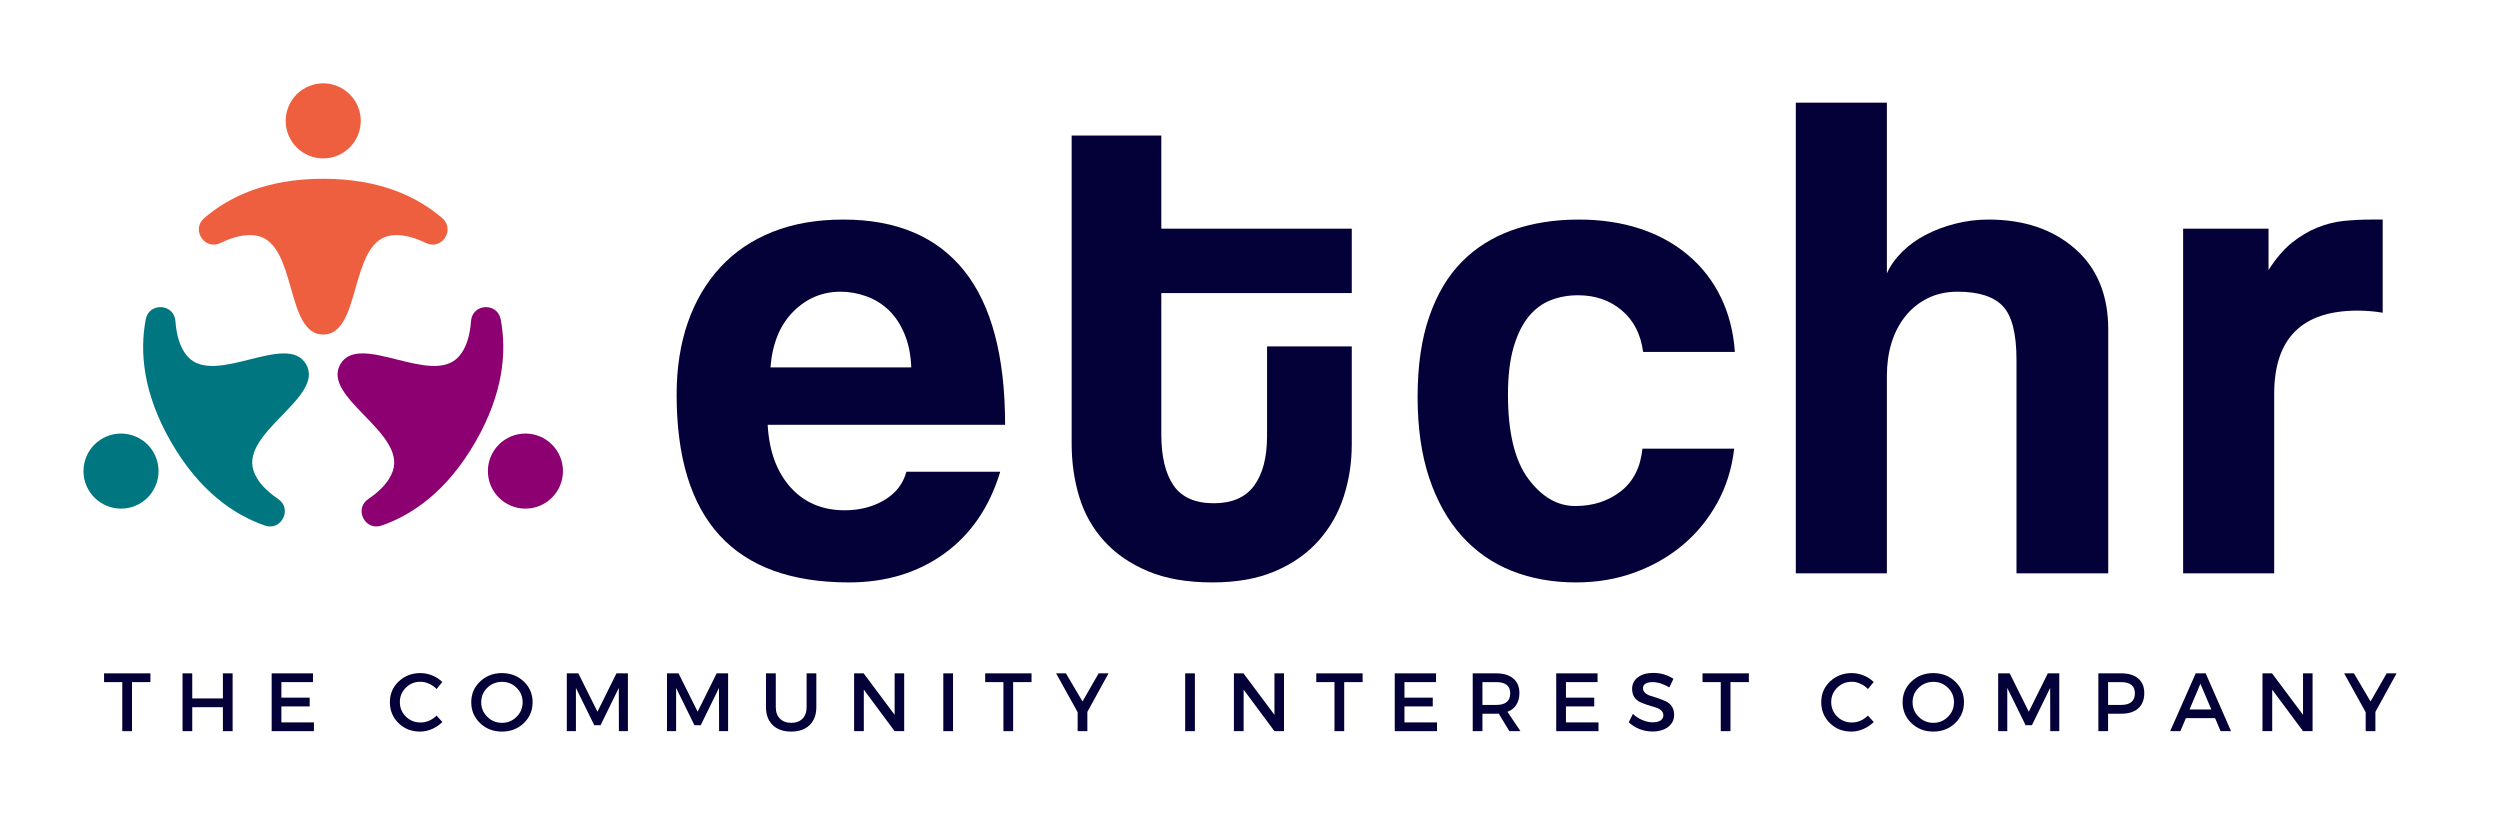 <?xml version="1.0" encoding="UTF-8"?>
<svg xmlns="http://www.w3.org/2000/svg" xmlns:xlink="http://www.w3.org/1999/xlink" width="600" zoomAndPan="magnify" viewBox="0 0 450 150" height="200" preserveAspectRatio="xMidYMid meet" version="1.0">
  <defs>
    <g></g>
    <clipPath id="c7ef815cfd">
      <path d="M 87 78 L 101.25 78 L 101.25 92 L 87 92 Z M 87 78 " clip-rule="nonzero"></path>
    </clipPath>
  </defs>
  <g fill="#040138" fill-opacity="1">
    <g transform="translate(119.902, 103.194)">
      <g>
        <path d="M 44.125 -37.062 C 44.039 -39.332 43.641 -41.328 42.922 -43.047 C 42.211 -44.773 41.27 -46.207 40.094 -47.344 C 38.914 -48.477 37.566 -49.316 36.047 -49.859 C 34.535 -50.41 32.984 -50.688 31.391 -50.688 C 28.109 -50.688 25.27 -49.488 22.875 -47.094 C 20.488 -44.695 19.125 -41.352 18.781 -37.062 Z M 18.281 -26.734 C 18.531 -22.023 19.895 -18.281 22.375 -15.5 C 24.852 -12.727 28.113 -11.344 32.156 -11.344 C 34.844 -11.344 37.211 -11.953 39.266 -13.172 C 41.328 -14.391 42.656 -16.094 43.25 -18.281 L 60.141 -18.281 C 58.203 -11.895 54.836 -6.977 50.047 -3.531 C 45.254 -0.082 39.539 1.641 32.906 1.641 C 12.227 1.641 1.891 -9.625 1.891 -32.156 C 1.891 -36.945 2.562 -41.273 3.906 -45.141 C 5.25 -49.004 7.203 -52.32 9.766 -55.094 C 12.328 -57.863 15.457 -59.984 19.156 -61.453 C 22.863 -62.93 27.109 -63.672 31.891 -63.672 C 41.473 -63.672 48.723 -60.602 53.641 -54.469 C 58.555 -48.332 61.016 -39.086 61.016 -26.734 Z M 18.281 -26.734 "></path>
      </g>
    </g>
  </g>
  <g fill="#040138" fill-opacity="1">
    <g transform="translate(189.616, 103.194)">
      <g>
        <path d="M 38.453 -40.844 L 53.703 -40.844 L 53.703 -23.203 C 53.703 -19.922 53.219 -16.785 52.25 -13.797 C 51.289 -10.816 49.781 -8.172 47.719 -5.859 C 45.656 -3.547 43.047 -1.719 39.891 -0.375 C 36.742 0.969 32.988 1.641 28.625 1.641 C 24.082 1.641 20.211 0.969 17.016 -0.375 C 13.828 -1.719 11.203 -3.523 9.141 -5.797 C 7.078 -8.066 5.582 -10.711 4.656 -13.734 C 3.738 -16.766 3.281 -19.961 3.281 -23.328 L 3.281 -78.797 L 19.422 -78.797 L 19.422 -62.031 L 53.703 -62.031 L 53.703 -50.438 L 19.422 -50.438 L 19.422 -24.969 C 19.422 -21.008 20.156 -17.957 21.625 -15.812 C 23.094 -13.676 25.508 -12.609 28.875 -12.609 C 32.145 -12.609 34.555 -13.656 36.109 -15.75 C 37.672 -17.852 38.453 -20.844 38.453 -24.719 Z M 38.453 -40.844 "></path>
      </g>
    </g>
  </g>
  <g fill="#040138" fill-opacity="1">
    <g transform="translate(253.027, 103.194)">
      <g>
        <path d="M 59.125 -22.438 C 58.707 -18.82 57.676 -15.539 56.031 -12.594 C 54.395 -9.656 52.316 -7.133 49.797 -5.031 C 47.273 -2.938 44.395 -1.301 41.156 -0.125 C 37.926 1.051 34.422 1.641 30.641 1.641 C 26.43 1.641 22.582 0.945 19.094 -0.438 C 15.613 -1.82 12.609 -3.922 10.078 -6.734 C 7.555 -9.555 5.602 -13.047 4.219 -17.203 C 2.832 -21.367 2.141 -26.223 2.141 -31.766 C 2.141 -37.316 2.832 -42.109 4.219 -46.141 C 5.602 -50.18 7.555 -53.484 10.078 -56.047 C 12.609 -58.609 15.656 -60.52 19.219 -61.781 C 22.789 -63.039 26.766 -63.672 31.141 -63.672 C 35.172 -63.672 38.848 -63.125 42.172 -62.031 C 45.492 -60.938 48.395 -59.336 50.875 -57.234 C 53.352 -55.141 55.305 -52.617 56.734 -49.672 C 58.16 -46.734 59 -43.457 59.25 -39.844 L 42.734 -39.844 C 42.316 -43.031 41.035 -45.523 38.891 -47.328 C 36.754 -49.141 34.129 -50.047 31.016 -50.047 C 29.254 -50.047 27.613 -49.75 26.094 -49.156 C 24.582 -48.57 23.258 -47.586 22.125 -46.203 C 20.988 -44.816 20.082 -42.969 19.406 -40.656 C 18.738 -38.344 18.406 -35.508 18.406 -32.156 C 18.406 -25.344 19.625 -20.297 22.062 -17.016 C 24.5 -13.742 27.316 -12.109 30.516 -12.109 C 33.703 -12.109 36.43 -12.988 38.703 -14.75 C 40.973 -16.52 42.273 -19.082 42.609 -22.438 Z M 59.125 -22.438 "></path>
      </g>
    </g>
  </g>
  <g fill="#040138" fill-opacity="1">
    <g transform="translate(319.967, 103.194)">
      <g>
        <path d="M 43 0 L 43 -38.453 C 43 -43.16 42.176 -46.375 40.531 -48.094 C 38.895 -49.82 36.188 -50.688 32.406 -50.688 C 30.383 -50.688 28.57 -50.285 26.969 -49.484 C 25.375 -48.68 24.031 -47.586 22.938 -46.203 C 21.852 -44.816 21.035 -43.219 20.484 -41.406 C 19.941 -39.602 19.672 -37.648 19.672 -35.547 L 19.672 0 L 3.281 0 L 3.281 -84.719 L 19.672 -84.719 L 19.672 -53.969 C 20.254 -55.312 21.156 -56.594 22.375 -57.812 C 23.594 -59.031 25 -60.055 26.594 -60.891 C 28.195 -61.734 29.961 -62.406 31.891 -62.906 C 33.828 -63.414 35.848 -63.672 37.953 -63.672 C 44.336 -63.672 49.523 -61.926 53.516 -58.438 C 57.516 -54.945 59.516 -50.094 59.516 -43.875 L 59.516 0 Z M 43 0 "></path>
      </g>
    </g>
  </g>
  <g fill="#040138" fill-opacity="1">
    <g transform="translate(389.681, 103.194)">
      <g>
        <path d="M 3.281 0 L 3.281 -62.031 L 18.656 -62.031 L 18.656 -54.594 C 20 -56.695 21.406 -58.336 22.875 -59.516 C 24.352 -60.691 25.867 -61.594 27.422 -62.219 C 28.973 -62.852 30.547 -63.254 32.141 -63.422 C 33.742 -63.586 35.383 -63.672 37.062 -63.672 L 39.203 -63.672 L 39.203 -46.906 C 37.691 -47.156 36.18 -47.281 34.672 -47.281 C 24.672 -47.281 19.672 -42.281 19.672 -32.281 L 19.672 0 Z M 3.281 0 "></path>
      </g>
    </g>
  </g>
  <g fill="#040138" fill-opacity="1">
    <g transform="translate(18.59, 131.608)">
      <g>
        <path d="M 8.484 -8.828 L 5.172 -8.828 L 5.172 0 L 3.422 0 L 3.422 -8.828 L 0.141 -8.828 L 0.141 -10.406 L 8.484 -10.406 Z M 8.484 -8.828 "></path>
      </g>
    </g>
  </g>
  <g fill="#040138" fill-opacity="1">
    <g transform="translate(31.481, 131.608)">
      <g>
        <path d="M 10.391 0 L 8.641 0 L 8.641 -4.312 L 3.125 -4.312 L 3.125 0 L 1.375 0 L 1.375 -10.406 L 3.125 -10.406 L 3.125 -5.891 L 8.641 -5.891 L 8.641 -10.406 L 10.391 -10.406 Z M 10.391 0 "></path>
      </g>
    </g>
  </g>
  <g fill="#040138" fill-opacity="1">
    <g transform="translate(47.524, 131.608)">
      <g>
        <path d="M 8.812 -8.828 L 3.125 -8.828 L 3.125 -6.031 L 8.219 -6.031 L 8.219 -4.453 L 3.125 -4.453 L 3.125 -1.578 L 8.984 -1.578 L 8.984 0 L 1.375 0 L 1.375 -10.406 L 8.812 -10.406 Z M 8.812 -8.828 "></path>
      </g>
    </g>
  </g>
  <g fill="#040138" fill-opacity="1">
    <g transform="translate(61.56, 131.608)">
      <g></g>
    </g>
  </g>
  <g fill="#040138" fill-opacity="1">
    <g transform="translate(69.679, 131.608)">
      <g>
        <path d="M 5.984 -10.453 C 6.711 -10.453 7.426 -10.312 8.125 -10.031 C 8.82 -9.75 9.426 -9.352 9.938 -8.844 L 8.906 -7.578 C 8.531 -7.984 8.082 -8.301 7.562 -8.531 C 7.051 -8.77 6.535 -8.891 6.016 -8.891 C 4.973 -8.891 4.094 -8.535 3.375 -7.828 C 2.656 -7.117 2.297 -6.254 2.297 -5.234 C 2.297 -4.203 2.656 -3.332 3.375 -2.625 C 4.094 -1.914 4.973 -1.562 6.016 -1.562 C 7.086 -1.562 8.051 -1.973 8.906 -2.797 L 9.953 -1.641 C 9.41 -1.109 8.781 -0.688 8.062 -0.375 C 7.352 -0.07 6.641 0.078 5.922 0.078 C 4.391 0.078 3.102 -0.426 2.062 -1.438 C 1.02 -2.457 0.5 -3.719 0.5 -5.219 C 0.5 -6.695 1.023 -7.938 2.078 -8.938 C 3.141 -9.945 4.441 -10.453 5.984 -10.453 Z M 5.984 -10.453 "></path>
      </g>
    </g>
  </g>
  <g fill="#040138" fill-opacity="1">
    <g transform="translate(84.324, 131.608)">
      <g>
        <path d="M 2.094 -8.938 C 3.156 -9.945 4.461 -10.453 6.016 -10.453 C 7.578 -10.453 8.891 -9.945 9.953 -8.938 C 11.016 -7.938 11.547 -6.691 11.547 -5.203 C 11.547 -3.711 11.016 -2.457 9.953 -1.438 C 8.891 -0.426 7.578 0.078 6.016 0.078 C 4.461 0.078 3.156 -0.426 2.094 -1.438 C 1.031 -2.457 0.5 -3.711 0.5 -5.203 C 0.5 -6.691 1.031 -7.938 2.094 -8.938 Z M 6.047 -8.875 C 5.016 -8.875 4.129 -8.52 3.391 -7.812 C 2.66 -7.102 2.297 -6.234 2.297 -5.203 C 2.297 -4.172 2.66 -3.297 3.391 -2.578 C 4.129 -1.859 5.008 -1.5 6.031 -1.5 C 7.062 -1.5 7.938 -1.859 8.656 -2.578 C 9.383 -3.297 9.75 -4.172 9.75 -5.203 C 9.75 -6.234 9.383 -7.102 8.656 -7.812 C 7.938 -8.52 7.066 -8.875 6.047 -8.875 Z M 6.047 -8.875 "></path>
      </g>
    </g>
  </g>
  <g fill="#040138" fill-opacity="1">
    <g transform="translate(100.65, 131.608)">
      <g>
        <path d="M 12.375 0 L 10.75 0 L 10.734 -7.781 L 7.453 -1.078 L 6.312 -1.078 L 3.016 -7.781 L 3.016 0 L 1.375 0 L 1.375 -10.406 L 3.453 -10.406 L 6.891 -3.5 L 10.312 -10.406 L 12.375 -10.406 Z M 12.375 0 "></path>
      </g>
    </g>
  </g>
  <g fill="#040138" fill-opacity="1">
    <g transform="translate(118.685, 131.608)">
      <g>
        <path d="M 12.375 0 L 10.75 0 L 10.734 -7.781 L 7.453 -1.078 L 6.312 -1.078 L 3.016 -7.781 L 3.016 0 L 1.375 0 L 1.375 -10.406 L 3.453 -10.406 L 6.891 -3.5 L 10.312 -10.406 L 12.375 -10.406 Z M 12.375 0 "></path>
      </g>
    </g>
  </g>
  <g fill="#040138" fill-opacity="1">
    <g transform="translate(136.721, 131.608)">
      <g>
        <path d="M 10.219 -10.406 L 10.219 -4.312 C 10.219 -2.957 9.816 -1.883 9.016 -1.094 C 8.211 -0.312 7.102 0.078 5.688 0.078 C 4.281 0.078 3.172 -0.312 2.359 -1.094 C 1.555 -1.883 1.156 -2.957 1.156 -4.312 L 1.156 -10.406 L 2.922 -10.406 L 2.922 -4.312 C 2.922 -3.438 3.172 -2.75 3.672 -2.25 C 4.172 -1.75 4.852 -1.5 5.719 -1.5 C 6.562 -1.5 7.227 -1.742 7.719 -2.234 C 8.219 -2.734 8.469 -3.426 8.469 -4.312 L 8.469 -10.406 Z M 10.219 -10.406 "></path>
      </g>
    </g>
  </g>
  <g fill="#040138" fill-opacity="1">
    <g transform="translate(152.362, 131.608)">
      <g>
        <path d="M 10.391 0 L 8.672 0 L 3.125 -7.469 L 3.125 0 L 1.375 0 L 1.375 -10.406 L 3.094 -10.406 L 8.672 -2.938 L 8.672 -10.406 L 10.391 -10.406 Z M 10.391 0 "></path>
      </g>
    </g>
  </g>
  <g fill="#040138" fill-opacity="1">
    <g transform="translate(168.42, 131.608)">
      <g>
        <path d="M 3.125 0 L 1.375 0 L 1.375 -10.406 L 3.125 -10.406 Z M 3.125 0 "></path>
      </g>
    </g>
  </g>
  <g fill="#040138" fill-opacity="1">
    <g transform="translate(177.193, 131.608)">
      <g>
        <path d="M 8.484 -8.828 L 5.172 -8.828 L 5.172 0 L 3.422 0 L 3.422 -8.828 L 0.141 -8.828 L 0.141 -10.406 L 8.484 -10.406 Z M 8.484 -8.828 "></path>
      </g>
    </g>
  </g>
  <g fill="#040138" fill-opacity="1">
    <g transform="translate(190.084, 131.608)">
      <g>
        <path d="M 5.641 -3.469 L 5.641 0 L 3.891 0 L 3.891 -3.406 L 0.016 -10.406 L 1.781 -10.406 L 4.766 -5.344 L 7.672 -10.406 L 9.453 -10.406 Z M 5.641 -3.469 "></path>
      </g>
    </g>
  </g>
  <g fill="#040138" fill-opacity="1">
    <g transform="translate(203.838, 131.608)">
      <g></g>
    </g>
  </g>
  <g fill="#040138" fill-opacity="1">
    <g transform="translate(211.956, 131.608)">
      <g>
        <path d="M 3.125 0 L 1.375 0 L 1.375 -10.406 L 3.125 -10.406 Z M 3.125 0 "></path>
      </g>
    </g>
  </g>
  <g fill="#040138" fill-opacity="1">
    <g transform="translate(220.729, 131.608)">
      <g>
        <path d="M 10.391 0 L 8.672 0 L 3.125 -7.469 L 3.125 0 L 1.375 0 L 1.375 -10.406 L 3.094 -10.406 L 8.672 -2.938 L 8.672 -10.406 L 10.391 -10.406 Z M 10.391 0 "></path>
      </g>
    </g>
  </g>
  <g fill="#040138" fill-opacity="1">
    <g transform="translate(236.787, 131.608)">
      <g>
        <path d="M 8.484 -8.828 L 5.172 -8.828 L 5.172 0 L 3.422 0 L 3.422 -8.828 L 0.141 -8.828 L 0.141 -10.406 L 8.484 -10.406 Z M 8.484 -8.828 "></path>
      </g>
    </g>
  </g>
  <g fill="#040138" fill-opacity="1">
    <g transform="translate(249.678, 131.608)">
      <g>
        <path d="M 8.812 -8.828 L 3.125 -8.828 L 3.125 -6.031 L 8.219 -6.031 L 8.219 -4.453 L 3.125 -4.453 L 3.125 -1.578 L 8.984 -1.578 L 8.984 0 L 1.375 0 L 1.375 -10.406 L 8.812 -10.406 Z M 8.812 -8.828 "></path>
      </g>
    </g>
  </g>
  <g fill="#040138" fill-opacity="1">
    <g transform="translate(263.714, 131.608)">
      <g>
        <path d="M 7.969 0 L 6.062 -3.156 C 5.969 -3.145 5.812 -3.141 5.594 -3.141 L 3.125 -3.141 L 3.125 0 L 1.375 0 L 1.375 -10.406 L 5.594 -10.406 C 6.926 -10.406 7.957 -10.094 8.688 -9.469 C 9.414 -8.852 9.781 -7.984 9.781 -6.859 C 9.781 -6.023 9.594 -5.316 9.219 -4.734 C 8.852 -4.16 8.32 -3.742 7.625 -3.484 L 9.969 0 Z M 3.125 -4.719 L 5.594 -4.719 C 7.281 -4.719 8.125 -5.414 8.125 -6.812 C 8.125 -8.156 7.281 -8.828 5.594 -8.828 L 3.125 -8.828 Z M 3.125 -4.719 "></path>
      </g>
    </g>
  </g>
  <g fill="#040138" fill-opacity="1">
    <g transform="translate(278.746, 131.608)">
      <g>
        <path d="M 8.812 -8.828 L 3.125 -8.828 L 3.125 -6.031 L 8.219 -6.031 L 8.219 -4.453 L 3.125 -4.453 L 3.125 -1.578 L 8.984 -1.578 L 8.984 0 L 1.375 0 L 1.375 -10.406 L 8.812 -10.406 Z M 8.812 -8.828 "></path>
      </g>
    </g>
  </g>
  <g fill="#040138" fill-opacity="1">
    <g transform="translate(292.782, 131.608)">
      <g>
        <path d="M 4.797 -10.484 C 6.141 -10.484 7.352 -10.129 8.438 -9.422 L 7.703 -7.875 C 6.641 -8.508 5.625 -8.828 4.656 -8.828 C 4.133 -8.828 3.719 -8.734 3.406 -8.547 C 3.102 -8.359 2.953 -8.094 2.953 -7.75 C 2.953 -7.406 3.094 -7.109 3.375 -6.859 C 3.656 -6.617 4.004 -6.441 4.422 -6.328 C 4.836 -6.211 5.285 -6.066 5.766 -5.891 C 6.254 -5.723 6.707 -5.539 7.125 -5.344 C 7.539 -5.156 7.883 -4.852 8.156 -4.438 C 8.426 -4.031 8.562 -3.531 8.562 -2.938 C 8.562 -2.031 8.195 -1.301 7.469 -0.75 C 6.738 -0.207 5.797 0.062 4.641 0.062 C 3.848 0.062 3.078 -0.082 2.328 -0.375 C 1.586 -0.676 0.941 -1.082 0.391 -1.594 L 1.141 -3.109 C 1.672 -2.617 2.25 -2.242 2.875 -1.984 C 3.508 -1.723 4.109 -1.594 4.672 -1.594 C 5.285 -1.594 5.766 -1.703 6.109 -1.922 C 6.453 -2.148 6.625 -2.461 6.625 -2.859 C 6.625 -3.211 6.484 -3.508 6.203 -3.75 C 5.922 -4 5.57 -4.18 5.156 -4.297 C 4.738 -4.41 4.285 -4.547 3.797 -4.703 C 3.316 -4.867 2.867 -5.039 2.453 -5.219 C 2.035 -5.406 1.688 -5.703 1.406 -6.109 C 1.133 -6.516 1 -7.008 1 -7.594 C 1 -8.469 1.344 -9.164 2.031 -9.688 C 2.727 -10.219 3.648 -10.484 4.797 -10.484 Z M 4.797 -10.484 "></path>
      </g>
    </g>
  </g>
  <g fill="#040138" fill-opacity="1">
    <g transform="translate(306.313, 131.608)">
      <g>
        <path d="M 8.484 -8.828 L 5.172 -8.828 L 5.172 0 L 3.422 0 L 3.422 -8.828 L 0.141 -8.828 L 0.141 -10.406 L 8.484 -10.406 Z M 8.484 -8.828 "></path>
      </g>
    </g>
  </g>
  <g fill="#040138" fill-opacity="1">
    <g transform="translate(319.204, 131.608)">
      <g></g>
    </g>
  </g>
  <g fill="#040138" fill-opacity="1">
    <g transform="translate(327.323, 131.608)">
      <g>
        <path d="M 5.984 -10.453 C 6.711 -10.453 7.426 -10.312 8.125 -10.031 C 8.82 -9.75 9.426 -9.352 9.938 -8.844 L 8.906 -7.578 C 8.531 -7.984 8.082 -8.301 7.562 -8.531 C 7.051 -8.77 6.535 -8.891 6.016 -8.891 C 4.973 -8.891 4.094 -8.535 3.375 -7.828 C 2.656 -7.117 2.297 -6.254 2.297 -5.234 C 2.297 -4.203 2.656 -3.332 3.375 -2.625 C 4.094 -1.914 4.973 -1.562 6.016 -1.562 C 7.086 -1.562 8.051 -1.973 8.906 -2.797 L 9.953 -1.641 C 9.41 -1.109 8.781 -0.688 8.062 -0.375 C 7.352 -0.07 6.641 0.078 5.922 0.078 C 4.391 0.078 3.102 -0.426 2.062 -1.438 C 1.02 -2.457 0.5 -3.719 0.5 -5.219 C 0.5 -6.695 1.023 -7.938 2.078 -8.938 C 3.141 -9.945 4.441 -10.453 5.984 -10.453 Z M 5.984 -10.453 "></path>
      </g>
    </g>
  </g>
  <g fill="#040138" fill-opacity="1">
    <g transform="translate(341.968, 131.608)">
      <g>
        <path d="M 2.094 -8.938 C 3.156 -9.945 4.461 -10.453 6.016 -10.453 C 7.578 -10.453 8.891 -9.945 9.953 -8.938 C 11.016 -7.938 11.547 -6.691 11.547 -5.203 C 11.547 -3.711 11.016 -2.457 9.953 -1.438 C 8.891 -0.426 7.578 0.078 6.016 0.078 C 4.461 0.078 3.156 -0.426 2.094 -1.438 C 1.031 -2.457 0.5 -3.711 0.5 -5.203 C 0.5 -6.691 1.031 -7.938 2.094 -8.938 Z M 6.047 -8.875 C 5.016 -8.875 4.129 -8.52 3.391 -7.812 C 2.66 -7.102 2.297 -6.234 2.297 -5.203 C 2.297 -4.172 2.66 -3.297 3.391 -2.578 C 4.129 -1.859 5.008 -1.5 6.031 -1.5 C 7.062 -1.5 7.938 -1.859 8.656 -2.578 C 9.383 -3.297 9.75 -4.172 9.75 -5.203 C 9.75 -6.234 9.383 -7.102 8.656 -7.812 C 7.938 -8.52 7.066 -8.875 6.047 -8.875 Z M 6.047 -8.875 "></path>
      </g>
    </g>
  </g>
  <g fill="#040138" fill-opacity="1">
    <g transform="translate(358.294, 131.608)">
      <g>
        <path d="M 12.375 0 L 10.75 0 L 10.734 -7.781 L 7.453 -1.078 L 6.312 -1.078 L 3.016 -7.781 L 3.016 0 L 1.375 0 L 1.375 -10.406 L 3.453 -10.406 L 6.891 -3.5 L 10.312 -10.406 L 12.375 -10.406 Z M 12.375 0 "></path>
      </g>
    </g>
  </g>
  <g fill="#040138" fill-opacity="1">
    <g transform="translate(376.329, 131.608)">
      <g>
        <path d="M 1.375 -10.406 L 5.516 -10.406 C 6.828 -10.406 7.844 -10.094 8.562 -9.469 C 9.281 -8.852 9.641 -7.984 9.641 -6.859 C 9.641 -5.68 9.281 -4.766 8.562 -4.109 C 7.844 -3.461 6.828 -3.141 5.516 -3.141 L 3.125 -3.141 L 3.125 0 L 1.375 0 Z M 3.125 -8.828 L 3.125 -4.719 L 5.438 -4.719 C 7.113 -4.719 7.953 -5.414 7.953 -6.812 C 7.953 -8.156 7.113 -8.828 5.438 -8.828 Z M 3.125 -8.828 "></path>
      </g>
    </g>
  </g>
  <g fill="#040138" fill-opacity="1">
    <g transform="translate(390.618, 131.608)">
      <g>
        <path d="M 8.094 -2.344 L 2.844 -2.344 L 1.844 0 L 0.016 0 L 4.609 -10.406 L 6.406 -10.406 L 10.969 0 L 9.094 0 Z M 7.422 -3.906 L 5.453 -8.531 L 3.5 -3.906 Z M 7.422 -3.906 "></path>
      </g>
    </g>
  </g>
  <g fill="#040138" fill-opacity="1">
    <g transform="translate(405.873, 131.608)">
      <g>
        <path d="M 10.391 0 L 8.672 0 L 3.125 -7.469 L 3.125 0 L 1.375 0 L 1.375 -10.406 L 3.094 -10.406 L 8.672 -2.938 L 8.672 -10.406 L 10.391 -10.406 Z M 10.391 0 "></path>
      </g>
    </g>
  </g>
  <g fill="#040138" fill-opacity="1">
    <g transform="translate(421.931, 131.608)">
      <g>
        <path d="M 5.641 -3.469 L 5.641 0 L 3.891 0 L 3.891 -3.406 L 0.016 -10.406 L 1.781 -10.406 L 4.766 -5.344 L 7.672 -10.406 L 9.453 -10.406 Z M 5.641 -3.469 "></path>
      </g>
    </g>
  </g>
  <path fill="#ed5f3e" d="M 64.938 21.758 C 64.938 22.199 64.891 22.641 64.805 23.074 C 64.719 23.508 64.59 23.934 64.422 24.34 C 64.25 24.75 64.043 25.141 63.797 25.512 C 63.551 25.879 63.27 26.219 62.957 26.535 C 62.645 26.848 62.301 27.129 61.934 27.375 C 61.562 27.621 61.176 27.828 60.766 28 C 60.355 28.168 59.934 28.297 59.496 28.383 C 59.062 28.469 58.621 28.512 58.18 28.512 C 57.734 28.512 57.297 28.469 56.859 28.383 C 56.426 28.297 56.004 28.168 55.594 28 C 55.184 27.828 54.793 27.621 54.426 27.375 C 54.059 27.129 53.715 26.848 53.402 26.535 C 53.09 26.219 52.809 25.879 52.562 25.512 C 52.316 25.141 52.105 24.75 51.938 24.34 C 51.766 23.934 51.641 23.508 51.551 23.074 C 51.465 22.641 51.422 22.199 51.422 21.758 C 51.422 21.312 51.465 20.875 51.551 20.438 C 51.641 20.004 51.766 19.582 51.938 19.172 C 52.105 18.762 52.316 18.371 52.562 18.004 C 52.809 17.633 53.09 17.293 53.402 16.98 C 53.715 16.664 54.059 16.387 54.426 16.137 C 54.793 15.891 55.184 15.684 55.594 15.516 C 56.004 15.344 56.426 15.215 56.859 15.129 C 57.297 15.043 57.734 15 58.18 15 C 58.621 15 59.062 15.043 59.496 15.129 C 59.934 15.215 60.355 15.344 60.766 15.516 C 61.176 15.684 61.562 15.891 61.934 16.137 C 62.301 16.387 62.645 16.664 62.957 16.98 C 63.27 17.293 63.551 17.633 63.797 18.004 C 64.043 18.371 64.25 18.762 64.422 19.172 C 64.59 19.582 64.719 20.004 64.805 20.438 C 64.891 20.875 64.938 21.312 64.938 21.758 Z M 64.938 21.758 " fill-opacity="1" fill-rule="nonzero"></path>
  <path fill="#ed5f3e" d="M 58.18 32.176 C 48.012 32.176 41.227 35.402 36.746 39.273 C 34.359 41.34 36.844 45.113 39.684 43.738 C 41.957 42.641 44.273 42.023 46.309 42.445 C 53.488 43.938 51.332 60.223 58.18 60.223 C 65.023 60.223 62.871 43.938 70.051 42.445 C 72.086 42.023 74.402 42.641 76.676 43.738 C 79.516 45.117 82 41.34 79.613 39.273 C 75.133 35.402 68.348 32.176 58.18 32.176 Z M 58.18 32.176 " fill-opacity="1" fill-rule="nonzero"></path>
  <path fill="#007680" d="M 28.539 84.797 C 28.539 85.238 28.496 85.68 28.41 86.113 C 28.324 86.551 28.195 86.973 28.023 87.383 C 27.855 87.793 27.648 88.18 27.402 88.551 C 27.156 88.918 26.875 89.258 26.562 89.574 C 26.246 89.887 25.906 90.168 25.535 90.414 C 25.168 90.66 24.777 90.867 24.367 91.039 C 23.957 91.207 23.535 91.336 23.102 91.422 C 22.668 91.508 22.227 91.551 21.781 91.551 C 21.34 91.551 20.898 91.508 20.465 91.422 C 20.031 91.336 19.609 91.207 19.199 91.039 C 18.789 90.867 18.398 90.66 18.031 90.414 C 17.66 90.168 17.32 89.887 17.004 89.574 C 16.691 89.258 16.41 88.918 16.164 88.551 C 15.918 88.18 15.711 87.793 15.543 87.383 C 15.371 86.973 15.242 86.551 15.156 86.113 C 15.07 85.68 15.027 85.238 15.027 84.797 C 15.027 84.352 15.07 83.914 15.156 83.477 C 15.242 83.043 15.371 82.621 15.543 82.211 C 15.711 81.801 15.918 81.41 16.164 81.043 C 16.41 80.672 16.691 80.332 17.004 80.02 C 17.32 79.703 17.66 79.426 18.031 79.18 C 18.398 78.93 18.789 78.723 19.199 78.555 C 19.609 78.383 20.031 78.254 20.465 78.168 C 20.898 78.082 21.34 78.039 21.781 78.039 C 22.227 78.039 22.668 78.082 23.102 78.168 C 23.535 78.254 23.957 78.383 24.367 78.555 C 24.777 78.723 25.168 78.93 25.535 79.18 C 25.906 79.426 26.246 79.703 26.562 80.02 C 26.875 80.332 27.156 80.672 27.402 81.043 C 27.648 81.41 27.855 81.801 28.023 82.211 C 28.195 82.621 28.324 83.043 28.41 83.477 C 28.496 83.914 28.539 84.352 28.539 84.797 Z M 28.539 84.797 " fill-opacity="1" fill-rule="nonzero"></path>
  <path fill="#007680" d="M 30.809 79.586 C 35.891 88.391 42.078 92.652 47.672 94.598 C 50.652 95.633 52.684 91.594 50.07 89.82 C 47.98 88.402 46.285 86.707 45.637 84.73 C 43.336 77.77 58.52 71.492 55.094 65.562 C 51.672 59.637 38.645 69.641 33.766 64.172 C 32.383 62.617 31.758 60.305 31.574 57.785 C 31.344 54.637 26.832 54.375 26.238 57.473 C 25.125 63.293 25.723 70.781 30.809 79.586 Z M 30.809 79.586 " fill-opacity="1" fill-rule="nonzero"></path>
  <g clip-path="url(#c7ef815cfd)">
    <path fill="#8c0071" d="M 101.332 84.797 C 101.332 85.238 101.289 85.68 101.203 86.113 C 101.113 86.551 100.988 86.973 100.816 87.383 C 100.648 87.793 100.438 88.18 100.191 88.551 C 99.945 88.918 99.668 89.258 99.352 89.574 C 99.039 89.887 98.699 90.168 98.328 90.414 C 97.961 90.66 97.57 90.867 97.16 91.039 C 96.75 91.207 96.328 91.336 95.895 91.422 C 95.457 91.508 95.02 91.551 94.574 91.551 C 94.133 91.551 93.691 91.508 93.258 91.422 C 92.82 91.336 92.398 91.207 91.988 91.039 C 91.578 90.867 91.191 90.66 90.82 90.414 C 90.453 90.168 90.113 89.887 89.797 89.574 C 89.484 89.258 89.203 88.918 88.957 88.551 C 88.711 88.18 88.504 87.793 88.332 87.383 C 88.164 86.973 88.035 86.551 87.949 86.113 C 87.863 85.68 87.82 85.238 87.82 84.797 C 87.82 84.352 87.863 83.914 87.949 83.477 C 88.035 83.043 88.164 82.621 88.332 82.211 C 88.504 81.801 88.711 81.41 88.957 81.043 C 89.203 80.672 89.484 80.332 89.797 80.02 C 90.113 79.703 90.453 79.426 90.82 79.18 C 91.191 78.93 91.578 78.723 91.988 78.555 C 92.398 78.383 92.82 78.254 93.258 78.168 C 93.691 78.082 94.133 78.039 94.574 78.039 C 95.02 78.039 95.457 78.082 95.895 78.168 C 96.328 78.254 96.75 78.383 97.16 78.555 C 97.57 78.723 97.961 78.93 98.328 79.18 C 98.699 79.426 99.039 79.703 99.352 80.02 C 99.668 80.332 99.945 80.672 100.191 81.043 C 100.438 81.41 100.648 81.801 100.816 82.211 C 100.988 82.621 101.113 83.043 101.203 83.477 C 101.289 83.914 101.332 84.352 101.332 84.797 Z M 101.332 84.797 " fill-opacity="1" fill-rule="nonzero"></path>
  </g>
  <path fill="#8c0071" d="M 85.551 79.586 C 90.633 70.781 91.234 63.293 90.121 57.477 C 89.527 54.375 85.012 54.637 84.785 57.785 C 84.602 60.305 83.977 62.621 82.594 64.172 C 77.715 69.641 64.688 59.633 61.262 65.562 C 57.84 71.492 73.02 77.77 70.723 84.73 C 70.07 86.707 68.379 88.402 66.289 89.824 C 63.676 91.594 65.707 95.637 68.688 94.598 C 74.281 92.652 80.469 88.391 85.551 79.586 Z M 85.551 79.586 " fill-opacity="1" fill-rule="nonzero"></path>
</svg>
